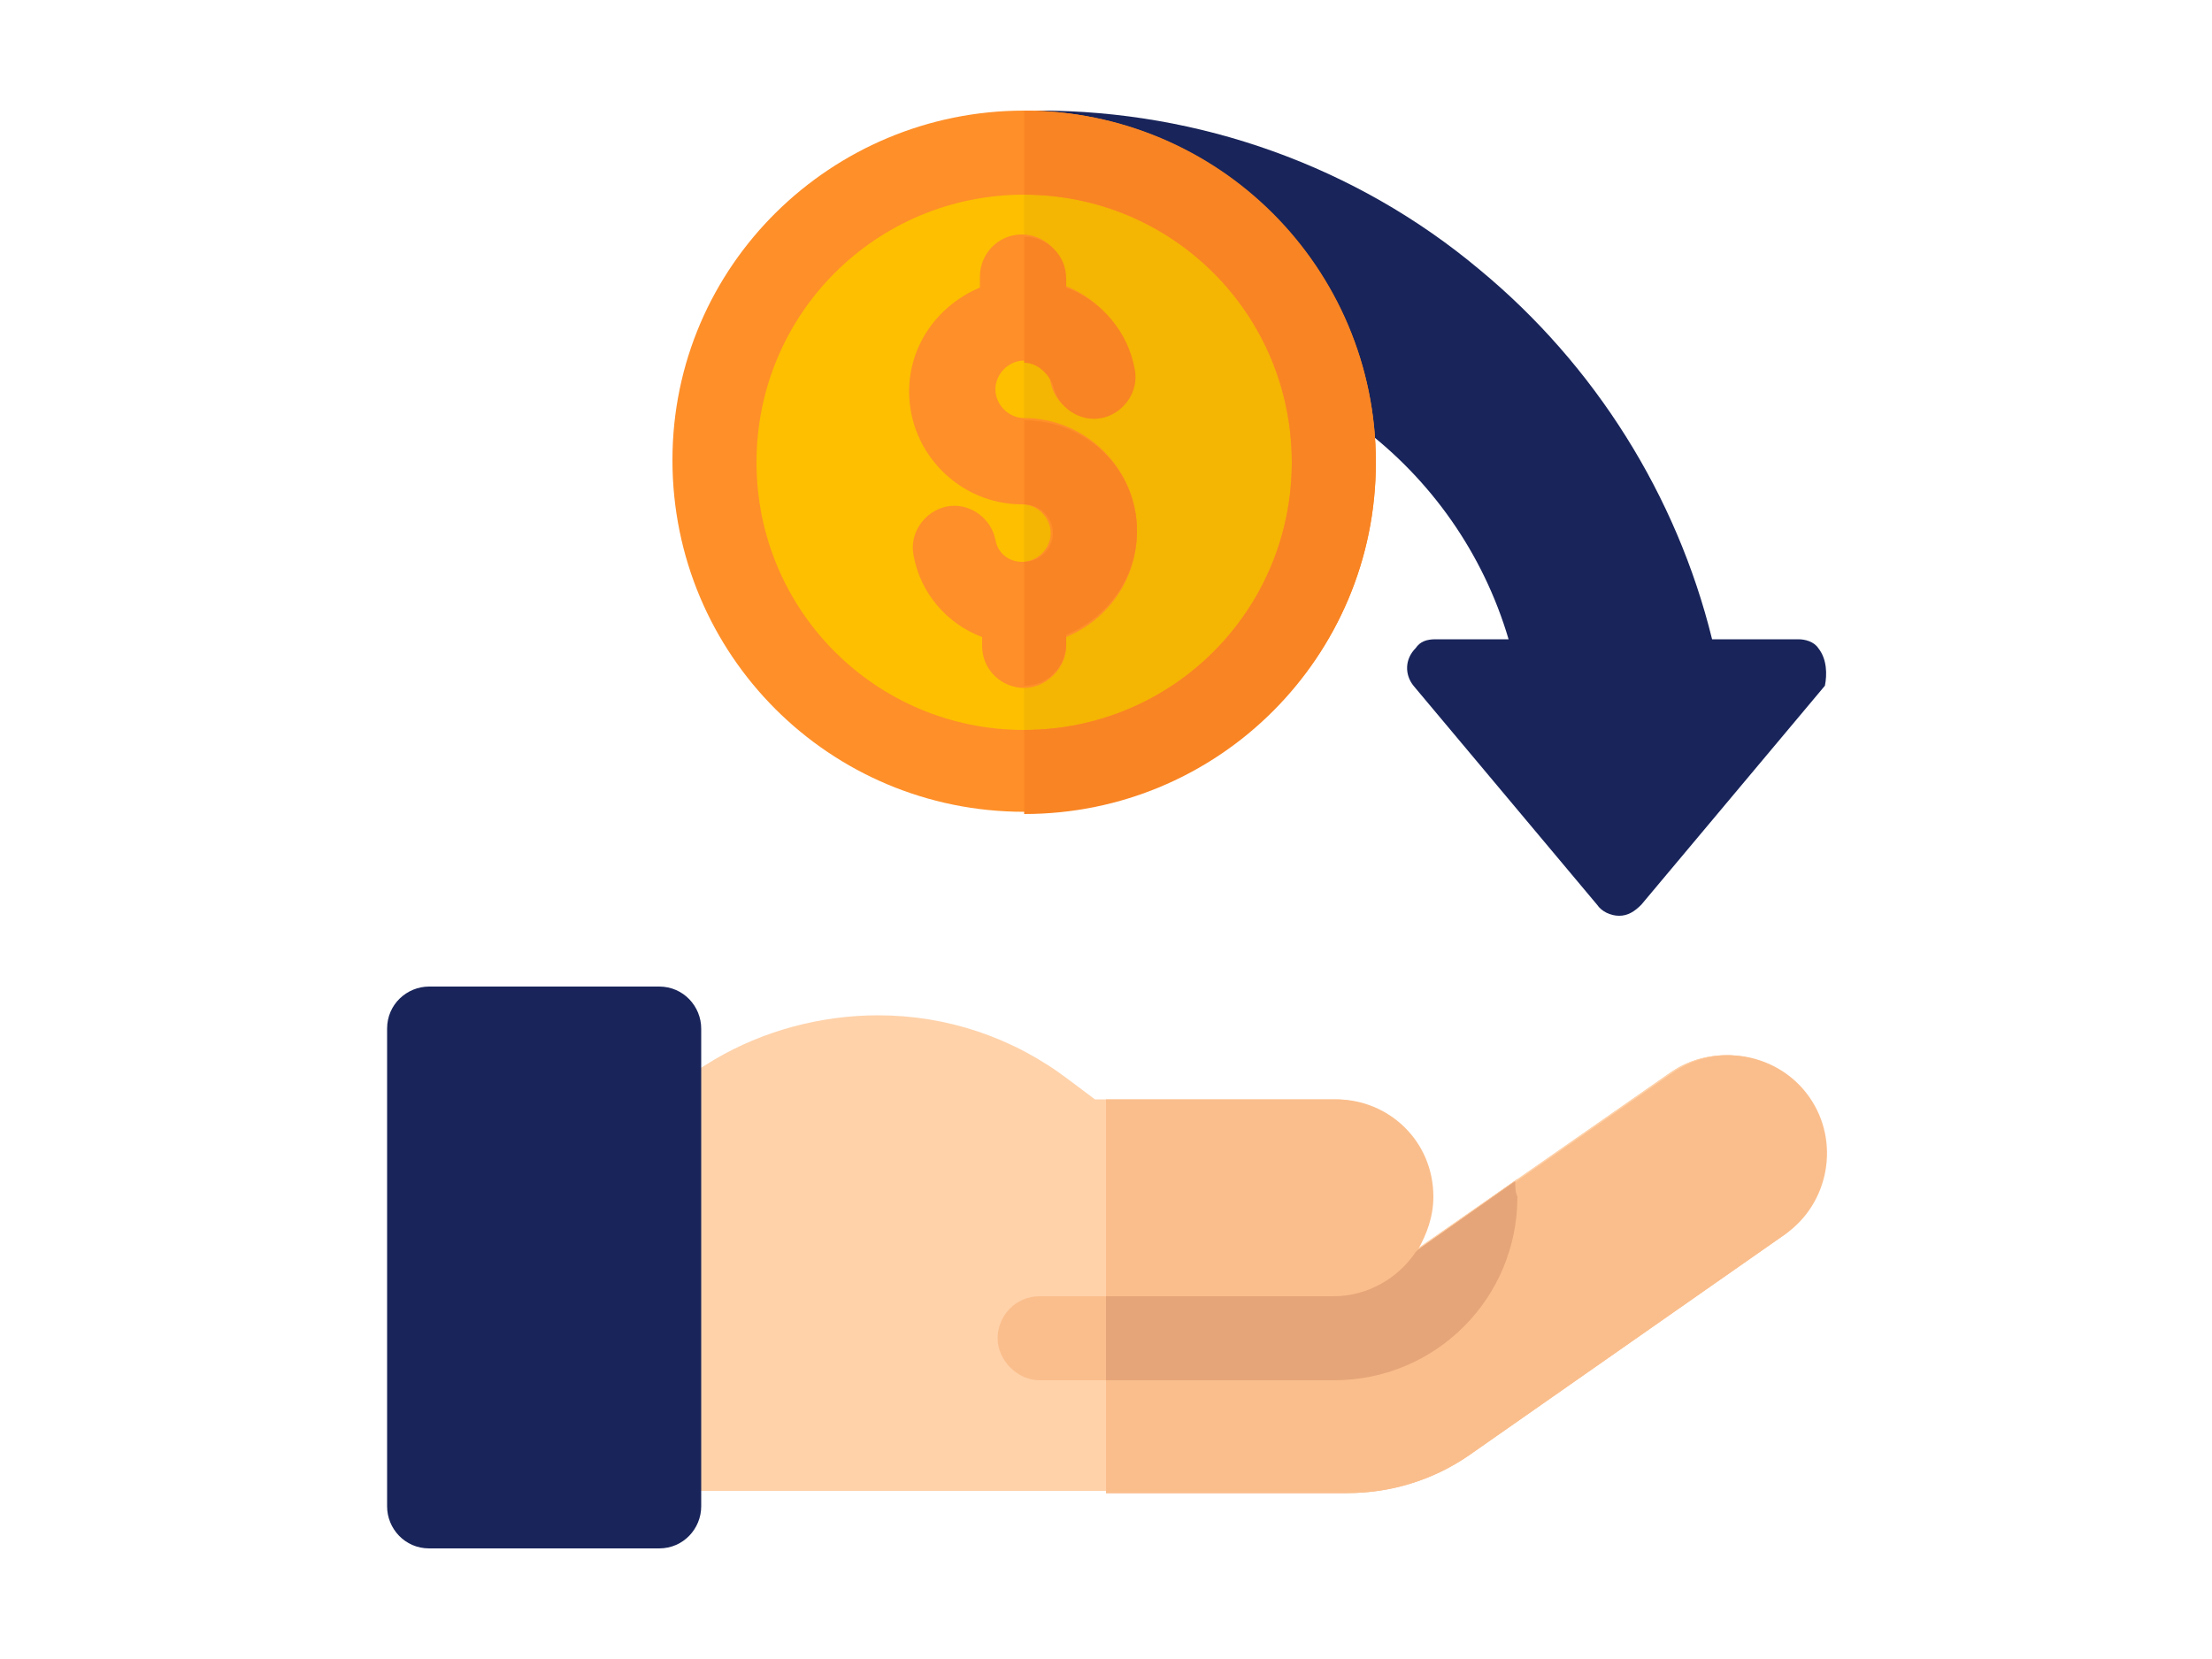 <svg xmlns="http://www.w3.org/2000/svg" xmlns:xlink="http://www.w3.org/1999/xlink" id="Layer_1" x="0px" y="0px" viewBox="0 0 100 75" style="enable-background:new 0 0 100 75;" xml:space="preserve">
<style type="text/css">
	.st0{fill:none;}
	.st1{fill:#18245A;}
	.st2{fill:#FDBF00;}
	.st3{fill:#F4B503;}
	.st4{fill:#FF8F29;}
	.st5{fill:#F98423;}
	.st6{fill:#FABE8C;}
	.st7{fill:#E6A578;}
	.st8{fill:#FFD2AA;}
</style>
<g>
	<rect class="st0" width="100" height="75"></rect>
	<path class="st1" d="M82.2,29.3c-0.2-0.3-0.6-0.4-0.9-0.4h-3.9c-1.6-6.5-5.3-12.4-10.5-16.7C61.3,7.5,54.2,5,47,5   c-0.1,0-0.2,0-0.3,0.1c-0.3,0.2-0.4,0.5-0.3,0.8l3.5,9.3c0.1,0.2,0.3,0.4,0.6,0.4c8.2,0,15.4,5.5,17.7,13.3h-3.3   c-0.4,0-0.7,0.1-0.9,0.4c-0.5,0.5-0.5,1.2-0.1,1.7l8.3,9.9c0.2,0.3,0.6,0.5,1,0.5s0.7-0.2,1-0.5l8.3-9.9   C82.6,30.5,82.6,29.8,82.2,29.3z"></path>
	<circle class="st2" cx="46.3" cy="20.9" r="14"></circle>
	<path class="st3" d="M60.3,20.9c0-7.7-6.3-14-14-14v27.9C54,34.8,60.3,28.6,60.3,20.9z"></path>
	<path class="st4" d="M46.3,36.7c-8.8,0-15.9-7.1-15.9-15.9S37.6,5,46.3,5s15.9,7.1,15.9,15.9S55.1,36.7,46.3,36.7z M46.3,8.8   c-6.7,0-12.1,5.4-12.1,12.1S39.6,33,46.3,33s12.1-5.4,12.1-12.1S53,8.8,46.3,8.8z"></path>
	<path class="st5" d="M58.4,20.9C58.4,27.6,53,33,46.3,33v3.8c8.8,0,15.9-7.1,15.9-15.9S55.1,5,46.3,5v3.8   C53,8.8,58.4,14.2,58.4,20.9z"></path>
	<path class="st4" d="M51.4,24c0-2.8-2.3-5.1-5.1-5.1c-0.7,0-1.3-0.6-1.3-1.3s0.6-1.3,1.3-1.3c0.6,0,1.1,0.4,1.2,1   c0.2,1,1.2,1.7,2.2,1.5s1.7-1.2,1.5-2.2c-0.3-1.7-1.5-3.1-3.1-3.7v-0.4c0-1.1-0.9-1.9-1.9-1.9c-1.1,0-1.9,0.9-1.9,1.9V13   c-1.9,0.8-3.2,2.6-3.2,4.7c0,2.8,2.3,5.1,5.1,5.1c0.7,0,1.3,0.6,1.3,1.3s-0.6,1.3-1.3,1.3c-0.6,0-1.1-0.4-1.2-1   c-0.2-1-1.2-1.7-2.2-1.5s-1.7,1.2-1.5,2.2c0.3,1.7,1.5,3.1,3.1,3.7v0.4c0,1.1,0.9,1.9,1.9,1.9s1.9-0.9,1.9-1.9v-0.4   C50.1,28,51.4,26.2,51.4,24z"></path>
	<path class="st5" d="M46.3,19v3.8c0.7,0,1.3,0.6,1.3,1.3s-0.6,1.3-1.3,1.3V31c1.1,0,1.9-0.9,1.9-1.9v-0.4c1.9-0.8,3.2-2.6,3.2-4.7   C51.4,21.2,49.1,19,46.3,19z"></path>
	<path class="st5" d="M47.6,17.4c0.2,1,1.2,1.7,2.2,1.5s1.7-1.2,1.5-2.2C51,15,49.8,13.6,48.2,13v-0.4c0-1.1-0.9-1.9-1.9-1.9v5.7   C46.9,16.4,47.4,16.9,47.6,17.4L47.6,17.4z"></path>
	<path class="st6" d="M81.7,49.6c-1.4-2-4.2-2.5-6.2-1.1L61.9,58c-0.5,0.4-1.2,0.6-1.8,0.6H50v8.9h10.9c2,0,3.9-0.6,5.5-1.7l14.3-10   C82.6,54.3,83.1,51.6,81.7,49.6z"></path>
	<path class="st7" d="M61.9,58c-0.5,0.4-1.2,0.6-1.8,0.6L50,57.8v4.6h10.3c4.6,0,8.3-3.7,8.3-8.3c0-0.3,0-0.5,0-0.8L61.9,58z"></path>
	<path class="st8" d="M81.7,49.6c-1.4-2-4.2-2.5-6.2-1.1l-11.5,8c0.4-0.7,0.7-1.5,0.7-2.4c0-2.5-2-4.4-4.4-4.4H49.5l-1.2-0.9   c-2.5-1.9-5.5-2.9-8.6-2.9c-2.6,0-5.2,0.7-7.4,2c0,0-2.1,1.3-3.4,2c-0.6,0.3-0.9,1-0.9,1.6v14c0,1.1,0.9,1.9,1.9,1.9H61   c2,0,3.9-0.6,5.5-1.7l14.3-10C82.6,54.3,83.1,51.6,81.7,49.6z"></path>
	<path class="st6" d="M50,67.5h10.9c2,0,3.9-0.6,5.5-1.7l14.3-10c2-1.4,2.5-4.2,1.1-6.2s-4.2-2.5-6.2-1.1l-11.5,8   c0.4-0.7,0.7-1.5,0.7-2.4c0-2.5-2-4.4-4.4-4.4H50V67.5z"></path>
	<path class="st6" d="M68.5,53.4l-4.4,3.1L64,56.6c-0.8,1.2-2.2,2-3.7,2H47c-1.1,0-1.9,0.9-1.9,1.9s0.9,1.9,1.9,1.9h13.3   c4.6,0,8.3-3.7,8.3-8.3C68.5,53.9,68.5,53.6,68.5,53.4z"></path>
	<path class="st1" d="M29.8,70H19.4c-1.1,0-1.9-0.9-1.9-1.9V46.5c0-1.1,0.9-1.9,1.9-1.9h10.4c1.1,0,1.9,0.9,1.9,1.9v21.6   C31.7,69.1,30.9,70,29.8,70z"></path>
	<path class="st7" d="M68.5,53.4l-4.4,3.1L64,56.6c-0.8,1.2-2.2,2-3.7,2H50v3.8h10.3c4.6,0,8.3-3.7,8.3-8.3   C68.5,53.9,68.5,53.6,68.5,53.4z"></path>
</g>
</svg>